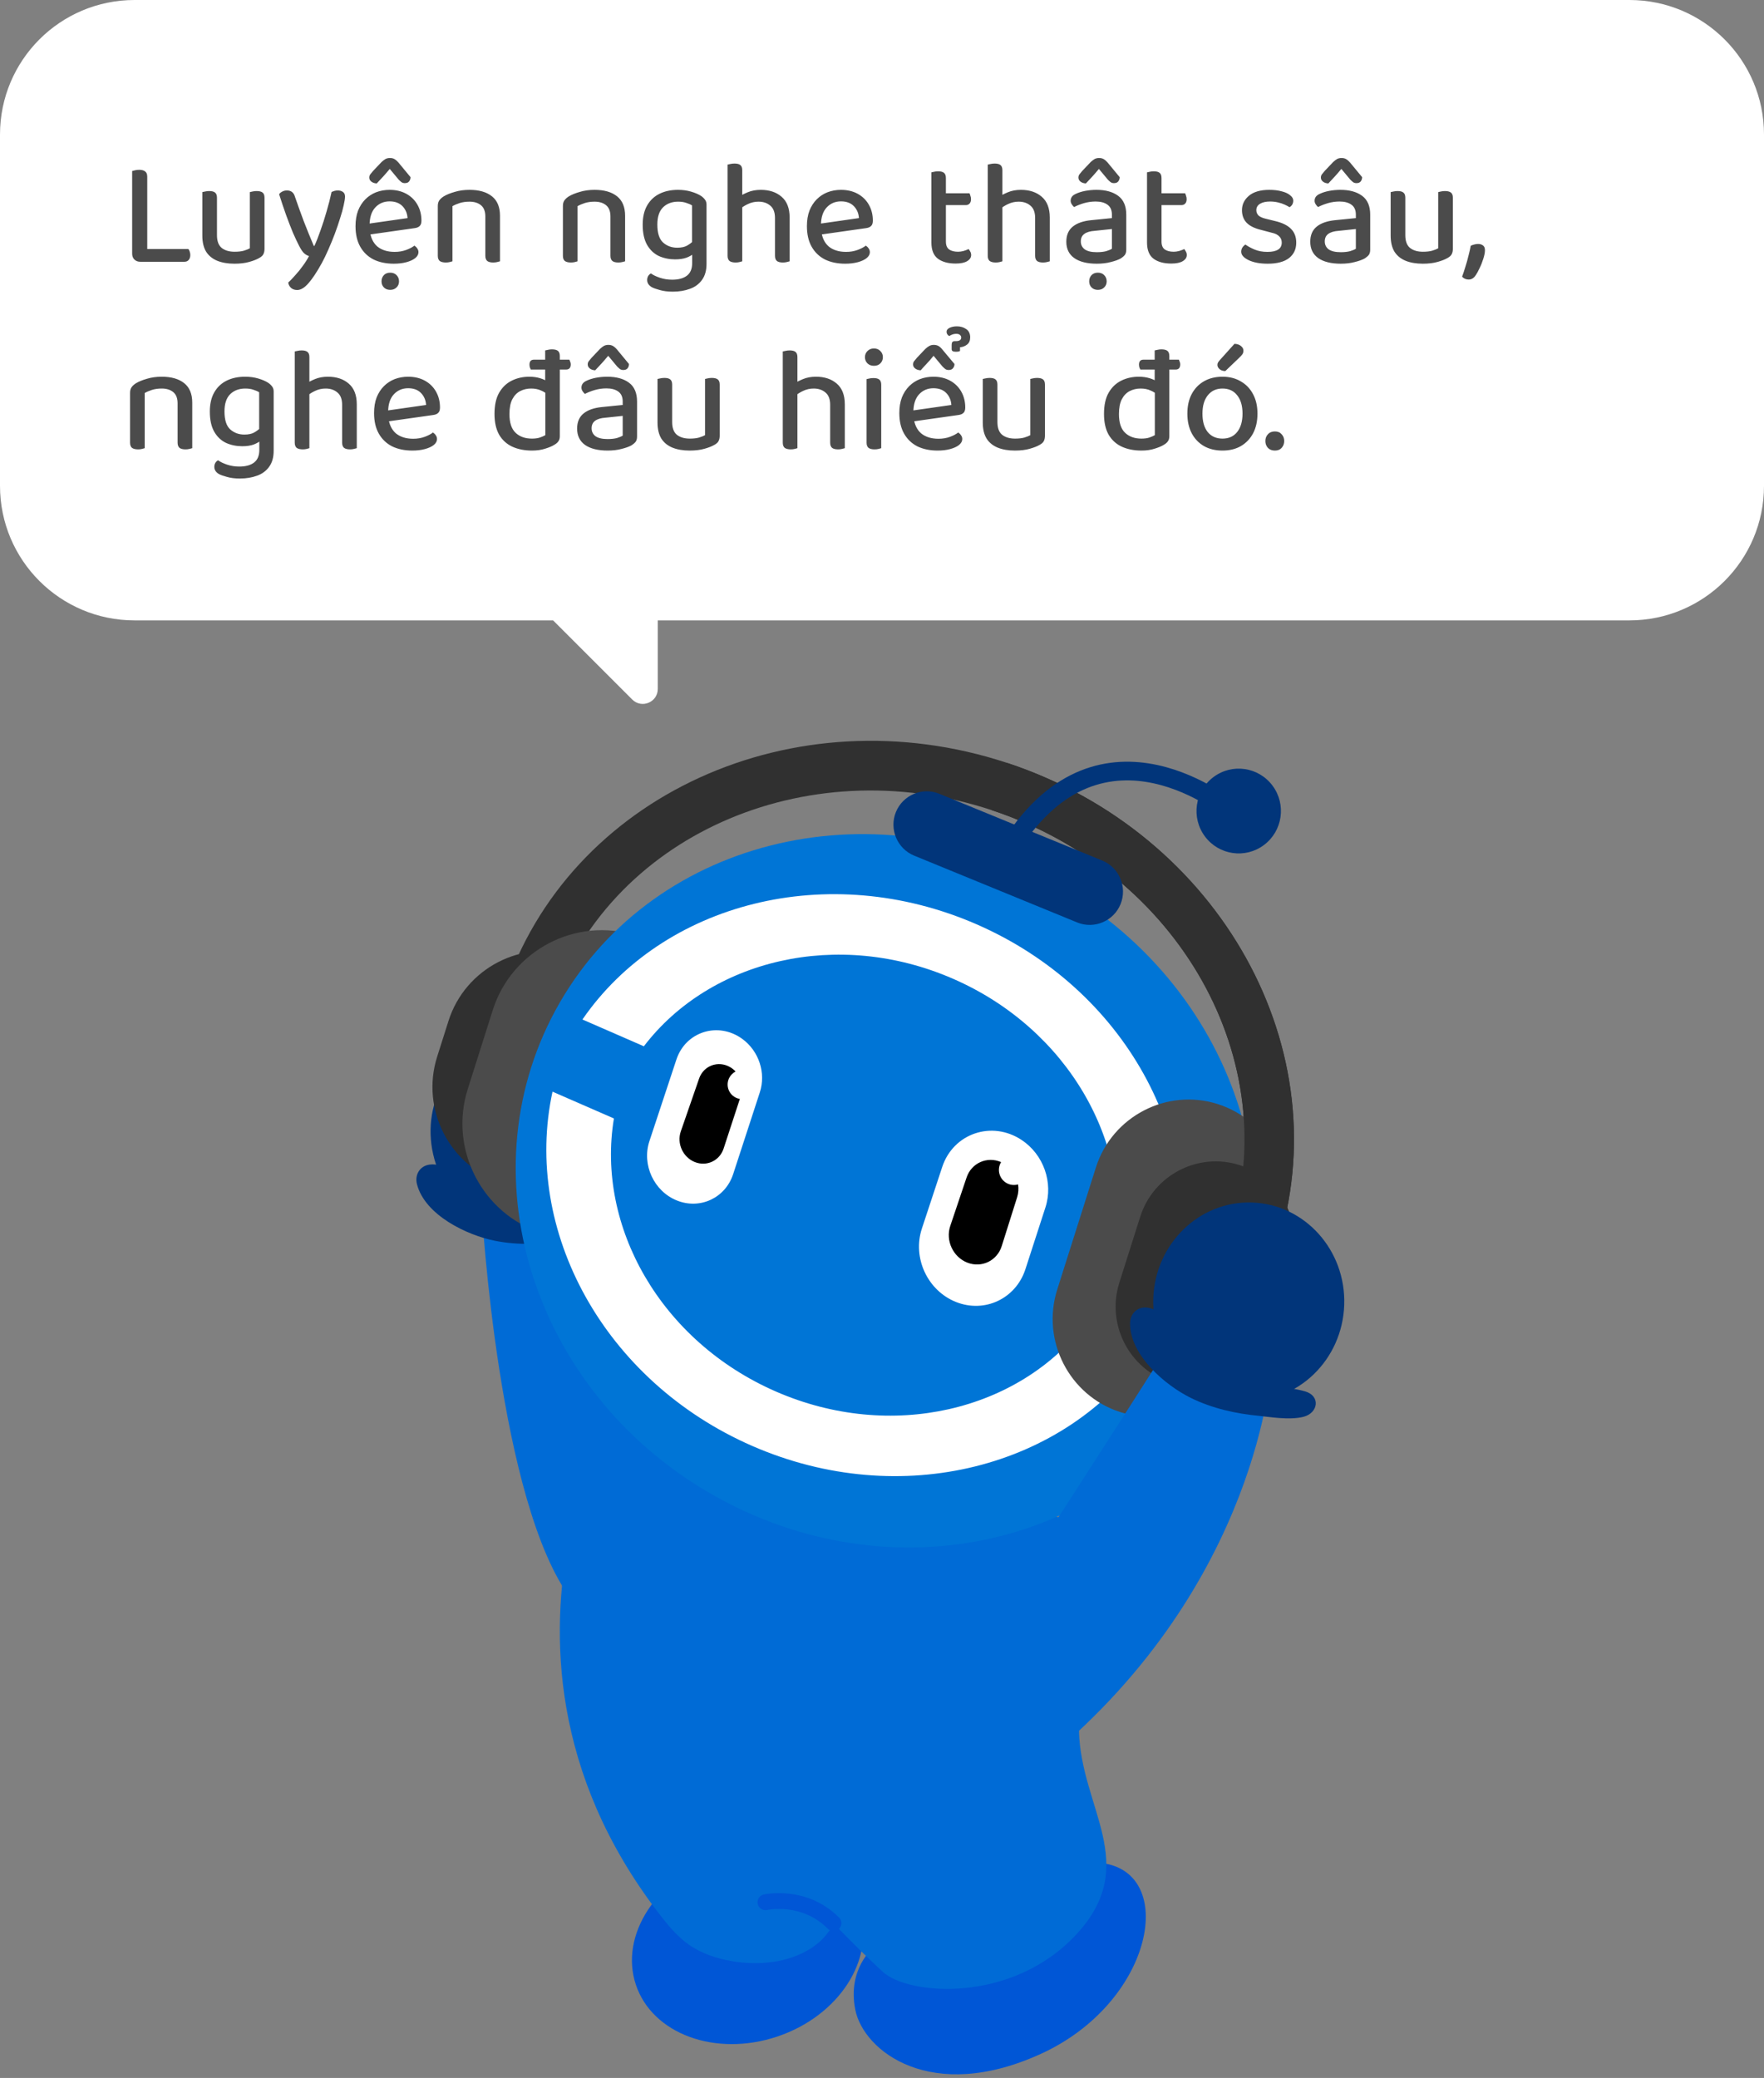 <svg width="236" height="278" viewBox="0 0 236 278" fill="none" xmlns="http://www.w3.org/2000/svg">
<rect x="0" y="0" width="236" height="278" fill="#808080" stroke="none"/>
<path d="M218 0C227.941 0 236 8.059 236 18V65C236 74.941 227.941 83 218 83H88V92.172C88 93.953 85.846 94.846 84.586 93.586L74 83H18C8.059 83 3.06042e-07 74.941 0 65V18C0 8.059 8.059 0 18 0H218Z" fill="white"/>
<path d="M17.68 27.56H19.7V34.84L18.76 35.02C18.44 35.02 18.18 34.92 17.98 34.72C17.78 34.52 17.68 34.26 17.68 33.94V27.56ZM18.76 35.02V33.32H25.2C25.28 33.4 25.34 33.513 25.38 33.66C25.433 33.793 25.46 33.947 25.46 34.12C25.46 34.4 25.387 34.62 25.24 34.78C25.107 34.94 24.92 35.02 24.68 35.02H18.76ZM19.7 29.44H17.68V22.88C17.773 22.853 17.907 22.82 18.08 22.78C18.253 22.74 18.433 22.72 18.62 22.72C18.98 22.72 19.247 22.793 19.42 22.94C19.607 23.073 19.7 23.307 19.7 23.64V29.44ZM27.068 31.52V29.8H29.028V31.46C29.028 32.247 29.235 32.813 29.648 33.16C30.075 33.507 30.655 33.68 31.388 33.68C31.881 33.68 32.295 33.633 32.628 33.54C32.975 33.433 33.241 33.327 33.428 33.22V29.8H35.388V33.28C35.388 33.56 35.341 33.793 35.248 33.98C35.168 34.167 34.988 34.34 34.708 34.5C34.375 34.7 33.921 34.88 33.348 35.04C32.788 35.2 32.128 35.28 31.368 35.28C30.475 35.28 29.701 35.147 29.048 34.88C28.408 34.613 27.915 34.207 27.568 33.66C27.235 33.1 27.068 32.387 27.068 31.52ZM35.388 30.8H33.428V25.7C33.508 25.673 33.628 25.647 33.788 25.62C33.961 25.58 34.141 25.56 34.328 25.56C34.688 25.56 34.955 25.627 35.128 25.76C35.301 25.893 35.388 26.127 35.388 26.46V30.8ZM29.028 30.8H27.068V25.7C27.161 25.673 27.288 25.647 27.448 25.62C27.621 25.58 27.801 25.56 27.988 25.56C28.348 25.56 28.608 25.627 28.768 25.76C28.941 25.893 29.028 26.127 29.028 26.46V30.8ZM40.001 32.86C39.775 32.42 39.508 31.853 39.201 31.16C38.908 30.453 38.601 29.66 38.281 28.78C37.961 27.887 37.648 26.953 37.341 25.98C37.448 25.833 37.595 25.713 37.781 25.62C37.968 25.527 38.168 25.48 38.381 25.48C38.661 25.48 38.888 25.547 39.061 25.68C39.248 25.813 39.388 26.047 39.481 26.38C39.855 27.46 40.241 28.533 40.641 29.6C41.055 30.667 41.501 31.767 41.981 32.9H42.061C42.328 32.327 42.601 31.633 42.881 30.82C43.175 30.007 43.448 29.153 43.701 28.26C43.968 27.353 44.188 26.493 44.361 25.68C44.481 25.627 44.608 25.58 44.741 25.54C44.888 25.5 45.041 25.48 45.201 25.48C45.468 25.48 45.695 25.547 45.881 25.68C46.068 25.813 46.161 26.02 46.161 26.3C46.161 26.553 46.101 26.94 45.981 27.46C45.875 27.967 45.715 28.547 45.501 29.2C45.301 29.853 45.068 30.54 44.801 31.26C44.535 31.967 44.248 32.667 43.941 33.36C43.648 34.04 43.348 34.66 43.041 35.22C42.401 36.38 41.815 37.267 41.281 37.88C40.748 38.493 40.241 38.8 39.761 38.8C39.415 38.8 39.135 38.7 38.921 38.5C38.721 38.313 38.601 38.08 38.561 37.8C38.841 37.547 39.155 37.22 39.501 36.82C39.861 36.433 40.201 36.013 40.521 35.56C40.855 35.107 41.128 34.673 41.341 34.26C41.115 34.193 40.895 34.067 40.681 33.88C40.481 33.693 40.255 33.353 40.001 32.86ZM48.864 31.46L48.784 30L54.524 29.18C54.484 28.54 54.257 28.007 53.844 27.58C53.431 27.153 52.857 26.94 52.124 26.94C51.351 26.94 50.711 27.213 50.204 27.76C49.711 28.293 49.457 29.067 49.444 30.08L49.464 30.78C49.571 31.753 49.911 32.487 50.484 32.98C51.071 33.46 51.844 33.7 52.804 33.7C53.364 33.7 53.877 33.613 54.344 33.44C54.811 33.267 55.177 33.073 55.444 32.86C55.604 32.967 55.731 33.093 55.824 33.24C55.931 33.387 55.984 33.553 55.984 33.74C55.984 34.033 55.837 34.3 55.544 34.54C55.251 34.767 54.857 34.947 54.364 35.08C53.871 35.213 53.311 35.28 52.684 35.28C51.657 35.28 50.757 35.093 49.984 34.72C49.224 34.333 48.631 33.767 48.204 33.02C47.777 32.273 47.564 31.353 47.564 30.26C47.564 29.473 47.677 28.78 47.904 28.18C48.144 27.58 48.471 27.073 48.884 26.66C49.297 26.247 49.777 25.933 50.324 25.72C50.884 25.507 51.484 25.4 52.124 25.4C52.964 25.4 53.704 25.573 54.344 25.92C54.984 26.267 55.484 26.753 55.844 27.38C56.204 28.007 56.384 28.72 56.384 29.52C56.384 29.853 56.304 30.093 56.144 30.24C55.997 30.387 55.777 30.48 55.484 30.52L48.864 31.46ZM53.384 37.64C53.384 37.973 53.271 38.247 53.044 38.46C52.831 38.673 52.551 38.78 52.204 38.78C51.857 38.78 51.577 38.673 51.364 38.46C51.151 38.247 51.044 37.973 51.044 37.64C51.044 37.307 51.151 37.027 51.364 36.8C51.577 36.587 51.857 36.48 52.204 36.48C52.551 36.48 52.831 36.587 53.044 36.8C53.271 37.027 53.384 37.307 53.384 37.64ZM53.344 24.04L52.144 22.6C51.824 22.987 51.524 23.333 51.244 23.64C50.964 23.933 50.684 24.233 50.404 24.54C50.111 24.527 49.871 24.447 49.684 24.3C49.497 24.153 49.404 23.973 49.404 23.76C49.404 23.587 49.451 23.44 49.544 23.32C49.651 23.187 49.777 23.033 49.924 22.86L51.044 21.68C51.231 21.507 51.404 21.373 51.564 21.28C51.737 21.187 51.937 21.14 52.164 21.14C52.404 21.14 52.604 21.187 52.764 21.28C52.937 21.373 53.117 21.527 53.304 21.74L54.924 23.7C54.924 23.913 54.864 24.1 54.744 24.26C54.624 24.42 54.431 24.5 54.164 24.5C53.991 24.5 53.844 24.46 53.724 24.38C53.604 24.287 53.477 24.173 53.344 24.04ZM66.892 28.86V30.86H64.932V28.96C64.932 28.28 64.739 27.78 64.352 27.46C63.965 27.14 63.452 26.98 62.812 26.98C62.332 26.98 61.898 27.04 61.512 27.16C61.139 27.28 60.812 27.42 60.532 27.58V30.86H58.572V27.56C58.572 27.267 58.632 27.027 58.752 26.84C58.885 26.64 59.085 26.453 59.352 26.28C59.725 26.053 60.212 25.853 60.812 25.68C61.412 25.493 62.078 25.4 62.812 25.4C64.092 25.4 65.092 25.687 65.812 26.26C66.532 26.833 66.892 27.7 66.892 28.86ZM58.572 29.82H60.532V34.96C60.452 34.987 60.332 35.02 60.172 35.06C60.012 35.1 59.839 35.12 59.652 35.12C59.292 35.12 59.019 35.053 58.832 34.92C58.658 34.773 58.572 34.54 58.572 34.22V29.82ZM64.932 29.82H66.892V34.96C66.812 34.987 66.685 35.02 66.512 35.06C66.352 35.1 66.178 35.12 65.992 35.12C65.632 35.12 65.365 35.053 65.192 34.92C65.019 34.773 64.932 34.54 64.932 34.22V29.82ZM83.63 28.86V30.86H81.67V28.96C81.67 28.28 81.477 27.78 81.09 27.46C80.704 27.14 80.19 26.98 79.55 26.98C79.07 26.98 78.637 27.04 78.25 27.16C77.877 27.28 77.55 27.42 77.27 27.58V30.86H75.31V27.56C75.31 27.267 75.37 27.027 75.49 26.84C75.624 26.64 75.823 26.453 76.09 26.28C76.463 26.053 76.95 25.853 77.55 25.68C78.15 25.493 78.817 25.4 79.55 25.4C80.83 25.4 81.83 25.687 82.55 26.26C83.27 26.833 83.63 27.7 83.63 28.86ZM75.31 29.82H77.27V34.96C77.19 34.987 77.07 35.02 76.91 35.06C76.75 35.1 76.577 35.12 76.39 35.12C76.03 35.12 75.757 35.053 75.57 34.92C75.397 34.773 75.31 34.54 75.31 34.22V29.82ZM81.67 29.82H83.63V34.96C83.55 34.987 83.424 35.02 83.25 35.06C83.09 35.1 82.917 35.12 82.73 35.12C82.37 35.12 82.103 35.053 81.93 34.92C81.757 34.773 81.67 34.54 81.67 34.22V29.82ZM90.323 34.7C89.55 34.7 88.83 34.553 88.163 34.26C87.51 33.953 86.983 33.46 86.583 32.78C86.183 32.087 85.983 31.18 85.983 30.06C85.983 29.033 86.183 28.173 86.583 27.48C86.983 26.787 87.536 26.267 88.243 25.92C88.95 25.573 89.77 25.4 90.703 25.4C91.343 25.4 91.93 25.48 92.463 25.64C93.01 25.8 93.456 25.993 93.803 26.22C94.016 26.367 94.19 26.533 94.323 26.72C94.456 26.893 94.523 27.113 94.523 27.38V33.58H92.583V27.48C92.37 27.347 92.11 27.233 91.803 27.14C91.51 27.033 91.15 26.98 90.723 26.98C89.896 26.98 89.223 27.233 88.703 27.74C88.196 28.247 87.943 29.013 87.943 30.04C87.943 31.173 88.196 31.973 88.703 32.44C89.223 32.907 89.856 33.14 90.603 33.14C91.15 33.14 91.59 33.047 91.923 32.86C92.27 32.66 92.55 32.447 92.763 32.22L92.843 33.9C92.63 34.1 92.31 34.287 91.883 34.46C91.456 34.62 90.936 34.7 90.323 34.7ZM92.603 35.2V33.16H94.523V35.3C94.523 36.18 94.323 36.893 93.923 37.44C93.523 38 92.983 38.4 92.303 38.64C91.623 38.893 90.856 39.02 90.003 39.02C89.336 39.02 88.756 38.947 88.263 38.8C87.77 38.667 87.416 38.54 87.203 38.42C86.79 38.18 86.583 37.86 86.583 37.46C86.583 37.26 86.63 37.08 86.723 36.92C86.816 36.773 86.936 36.66 87.083 36.58C87.376 36.793 87.776 36.987 88.283 37.16C88.803 37.333 89.35 37.42 89.923 37.42C90.776 37.42 91.436 37.24 91.903 36.88C92.37 36.52 92.603 35.96 92.603 35.2ZM105.642 31H103.682V29.16C103.682 28.413 103.476 27.867 103.062 27.52C102.649 27.16 102.122 26.98 101.482 26.98C100.989 26.98 100.529 27.08 100.102 27.28C99.689 27.467 99.336 27.687 99.042 27.94L98.802 26.36C99.122 26.147 99.536 25.933 100.042 25.72C100.549 25.507 101.129 25.4 101.782 25.4C102.929 25.4 103.856 25.707 104.562 26.32C105.282 26.933 105.642 27.86 105.642 29.1V31ZM97.342 29.72H99.302V34.96C99.222 34.987 99.102 35.02 98.942 35.06C98.782 35.1 98.609 35.12 98.422 35.12C98.062 35.12 97.789 35.053 97.602 34.92C97.429 34.773 97.342 34.54 97.342 34.22V29.72ZM103.682 29.74L105.642 29.76V34.96C105.562 34.987 105.436 35.02 105.262 35.06C105.102 35.1 104.929 35.12 104.742 35.12C104.382 35.12 104.116 35.053 103.942 34.92C103.769 34.773 103.682 34.54 103.682 34.22V29.74ZM99.302 30.7H97.342V22.02C97.436 21.993 97.562 21.967 97.722 21.94C97.896 21.9 98.076 21.88 98.262 21.88C98.622 21.88 98.882 21.947 99.042 22.08C99.216 22.213 99.302 22.447 99.302 22.78V30.7ZM109.255 31.46L109.175 30L114.915 29.18C114.875 28.54 114.648 28.007 114.235 27.58C113.821 27.153 113.248 26.94 112.515 26.94C111.741 26.94 111.101 27.213 110.595 27.76C110.101 28.293 109.848 29.067 109.835 30.08L109.855 30.78C109.961 31.753 110.301 32.487 110.875 32.98C111.461 33.46 112.235 33.7 113.195 33.7C113.755 33.7 114.268 33.613 114.735 33.44C115.201 33.267 115.568 33.073 115.835 32.86C115.995 32.967 116.121 33.093 116.215 33.24C116.321 33.387 116.375 33.553 116.375 33.74C116.375 34.033 116.228 34.3 115.935 34.54C115.641 34.767 115.248 34.947 114.755 35.08C114.261 35.213 113.701 35.28 113.075 35.28C112.048 35.28 111.148 35.093 110.375 34.72C109.615 34.333 109.021 33.767 108.595 33.02C108.168 32.273 107.955 31.353 107.955 30.26C107.955 29.473 108.068 28.78 108.295 28.18C108.535 27.58 108.861 27.073 109.275 26.66C109.688 26.247 110.168 25.933 110.715 25.72C111.275 25.507 111.875 25.4 112.515 25.4C113.355 25.4 114.095 25.573 114.735 25.92C115.375 26.267 115.875 26.753 116.235 27.38C116.595 28.007 116.775 28.72 116.775 29.52C116.775 29.853 116.695 30.093 116.535 30.24C116.388 30.387 116.168 30.48 115.875 30.52L109.255 31.46ZM124.608 29.72H126.548V32.32C126.548 32.813 126.695 33.167 126.988 33.38C127.281 33.58 127.681 33.68 128.188 33.68C128.401 33.68 128.641 33.647 128.908 33.58C129.175 33.5 129.401 33.413 129.588 33.32C129.668 33.413 129.741 33.527 129.808 33.66C129.888 33.793 129.928 33.947 129.928 34.12C129.928 34.453 129.748 34.727 129.388 34.94C129.041 35.153 128.528 35.26 127.848 35.26C126.861 35.26 126.075 35.047 125.488 34.62C124.901 34.18 124.608 33.453 124.608 32.44V29.72ZM125.688 27.44V25.86H129.708C129.748 25.94 129.788 26.053 129.828 26.2C129.881 26.333 129.908 26.48 129.908 26.64C129.908 26.907 129.841 27.107 129.708 27.24C129.588 27.373 129.421 27.44 129.208 27.44H125.688ZM126.548 30.3H124.608V23.06C124.688 23.033 124.808 23.007 124.968 22.98C125.141 22.94 125.321 22.92 125.508 22.92C125.868 22.92 126.128 22.987 126.288 23.12C126.461 23.253 126.548 23.487 126.548 23.82V30.3ZM140.447 31H138.487V29.16C138.487 28.413 138.28 27.867 137.867 27.52C137.454 27.16 136.927 26.98 136.287 26.98C135.794 26.98 135.334 27.08 134.907 27.28C134.494 27.467 134.14 27.687 133.847 27.94L133.607 26.36C133.927 26.147 134.34 25.933 134.847 25.72C135.354 25.507 135.934 25.4 136.587 25.4C137.734 25.4 138.66 25.707 139.367 26.32C140.087 26.933 140.447 27.86 140.447 29.1V31ZM132.147 29.72H134.107V34.96C134.027 34.987 133.907 35.02 133.747 35.06C133.587 35.1 133.414 35.12 133.227 35.12C132.867 35.12 132.594 35.053 132.407 34.92C132.234 34.773 132.147 34.54 132.147 34.22V29.72ZM138.487 29.74L140.447 29.76V34.96C140.367 34.987 140.24 35.02 140.067 35.06C139.907 35.1 139.734 35.12 139.547 35.12C139.187 35.12 138.92 35.053 138.747 34.92C138.574 34.773 138.487 34.54 138.487 34.22V29.74ZM134.107 30.7H132.147V22.02C132.24 21.993 132.367 21.967 132.527 21.94C132.7 21.9 132.88 21.88 133.067 21.88C133.427 21.88 133.687 21.947 133.847 22.08C134.02 22.213 134.107 22.447 134.107 22.78V30.7ZM146.739 33.74C147.233 33.74 147.653 33.693 147.999 33.6C148.346 33.493 148.599 33.387 148.759 33.28V30.64L146.479 30.88C145.853 30.92 145.379 31.06 145.059 31.3C144.753 31.527 144.599 31.86 144.599 32.3C144.599 32.74 144.773 33.093 145.119 33.36C145.479 33.613 146.019 33.74 146.739 33.74ZM146.699 25.4C147.913 25.4 148.879 25.667 149.599 26.2C150.319 26.733 150.679 27.573 150.679 28.72V33.4C150.679 33.707 150.613 33.947 150.479 34.12C150.346 34.28 150.166 34.433 149.939 34.58C149.593 34.767 149.146 34.927 148.599 35.06C148.053 35.207 147.433 35.28 146.739 35.28C145.459 35.28 144.459 35.033 143.739 34.54C143.019 34.033 142.659 33.3 142.659 32.34C142.659 31.46 142.946 30.787 143.519 30.32C144.093 29.853 144.906 29.567 145.959 29.46L148.759 29.18V28.72C148.759 28.107 148.559 27.66 148.159 27.38C147.773 27.1 147.246 26.96 146.579 26.96C146.046 26.96 145.526 27.033 145.019 27.18C144.526 27.327 144.086 27.5 143.699 27.7C143.579 27.593 143.473 27.467 143.379 27.32C143.286 27.173 143.239 27.02 143.239 26.86C143.239 26.447 143.466 26.14 143.919 25.94C144.279 25.767 144.699 25.633 145.179 25.54C145.673 25.447 146.179 25.4 146.699 25.4ZM148.219 24.04L147.019 22.6C146.699 22.987 146.399 23.333 146.119 23.64C145.839 23.933 145.559 24.233 145.279 24.54C144.986 24.527 144.746 24.447 144.559 24.3C144.373 24.153 144.279 23.973 144.279 23.76C144.279 23.587 144.326 23.44 144.419 23.32C144.526 23.187 144.653 23.033 144.799 22.86L145.919 21.68C146.106 21.507 146.279 21.373 146.439 21.28C146.613 21.187 146.813 21.14 147.039 21.14C147.279 21.14 147.479 21.187 147.639 21.28C147.813 21.373 147.993 21.527 148.179 21.74L149.799 23.7C149.799 23.913 149.739 24.1 149.619 24.26C149.499 24.42 149.306 24.5 149.039 24.5C148.866 24.5 148.719 24.46 148.599 24.38C148.479 24.287 148.353 24.173 148.219 24.04ZM148.059 37.64C148.059 37.973 147.946 38.247 147.719 38.46C147.506 38.673 147.226 38.78 146.879 38.78C146.533 38.78 146.253 38.673 146.039 38.46C145.826 38.247 145.719 37.973 145.719 37.64C145.719 37.307 145.826 37.027 146.039 36.8C146.253 36.587 146.533 36.48 146.879 36.48C147.226 36.48 147.506 36.587 147.719 36.8C147.946 37.027 148.059 37.307 148.059 37.64ZM153.456 29.72H155.396V32.32C155.396 32.813 155.542 33.167 155.836 33.38C156.129 33.58 156.529 33.68 157.036 33.68C157.249 33.68 157.489 33.647 157.756 33.58C158.022 33.5 158.249 33.413 158.436 33.32C158.516 33.413 158.589 33.527 158.656 33.66C158.736 33.793 158.776 33.947 158.776 34.12C158.776 34.453 158.596 34.727 158.236 34.94C157.889 35.153 157.376 35.26 156.696 35.26C155.709 35.26 154.922 35.047 154.336 34.62C153.749 34.18 153.456 33.453 153.456 32.44V29.72ZM154.536 27.44V25.86H158.556C158.596 25.94 158.636 26.053 158.676 26.2C158.729 26.333 158.756 26.48 158.756 26.64C158.756 26.907 158.689 27.107 158.556 27.24C158.436 27.373 158.269 27.44 158.056 27.44H154.536ZM155.396 30.3H153.456V23.06C153.536 23.033 153.656 23.007 153.816 22.98C153.989 22.94 154.169 22.92 154.356 22.92C154.716 22.92 154.976 22.987 155.136 23.12C155.309 23.253 155.396 23.487 155.396 23.82V30.3ZM173.42 32.46C173.42 33.34 173.093 34.033 172.44 34.54C171.787 35.033 170.84 35.28 169.6 35.28C168.56 35.28 167.707 35.12 167.04 34.8C166.387 34.48 166.06 34.107 166.06 33.68C166.06 33.48 166.107 33.3 166.2 33.14C166.307 32.967 166.447 32.827 166.62 32.72C166.98 32.973 167.4 33.2 167.88 33.4C168.373 33.6 168.933 33.7 169.56 33.7C170.84 33.7 171.48 33.287 171.48 32.46C171.48 32.113 171.367 31.833 171.14 31.62C170.927 31.393 170.6 31.233 170.16 31.14L168.72 30.76C167.84 30.547 167.193 30.227 166.78 29.8C166.367 29.36 166.16 28.8 166.16 28.12C166.16 27.36 166.467 26.72 167.08 26.2C167.707 25.667 168.62 25.4 169.82 25.4C170.447 25.4 171 25.467 171.48 25.6C171.96 25.72 172.333 25.893 172.6 26.12C172.88 26.333 173.02 26.573 173.02 26.84C173.02 27.04 172.973 27.22 172.88 27.38C172.787 27.527 172.667 27.64 172.52 27.72C172.36 27.613 172.147 27.5 171.88 27.38C171.627 27.26 171.327 27.16 170.98 27.08C170.647 27 170.293 26.96 169.92 26.96C169.36 26.96 168.913 27.06 168.58 27.26C168.247 27.46 168.08 27.747 168.08 28.12C168.08 28.387 168.173 28.62 168.36 28.82C168.56 29.007 168.88 29.153 169.32 29.26L170.54 29.56C171.527 29.787 172.253 30.14 172.72 30.62C173.187 31.087 173.42 31.7 173.42 32.46ZM179.376 33.74C179.869 33.74 180.289 33.693 180.636 33.6C180.983 33.493 181.236 33.387 181.396 33.28V30.64L179.116 30.88C178.489 30.92 178.016 31.06 177.696 31.3C177.389 31.527 177.236 31.86 177.236 32.3C177.236 32.74 177.409 33.093 177.756 33.36C178.116 33.613 178.656 33.74 179.376 33.74ZM179.336 25.4C180.549 25.4 181.516 25.667 182.236 26.2C182.956 26.733 183.316 27.573 183.316 28.72V33.4C183.316 33.707 183.249 33.947 183.116 34.12C182.983 34.28 182.803 34.433 182.576 34.58C182.229 34.767 181.783 34.927 181.236 35.06C180.689 35.207 180.069 35.28 179.376 35.28C178.096 35.28 177.096 35.033 176.376 34.54C175.656 34.033 175.296 33.3 175.296 32.34C175.296 31.46 175.583 30.787 176.156 30.32C176.729 29.853 177.543 29.567 178.596 29.46L181.396 29.18V28.72C181.396 28.107 181.196 27.66 180.796 27.38C180.409 27.1 179.883 26.96 179.216 26.96C178.683 26.96 178.163 27.033 177.656 27.18C177.163 27.327 176.723 27.5 176.336 27.7C176.216 27.593 176.109 27.467 176.016 27.32C175.923 27.173 175.876 27.02 175.876 26.86C175.876 26.447 176.103 26.14 176.556 25.94C176.916 25.767 177.336 25.633 177.816 25.54C178.309 25.447 178.816 25.4 179.336 25.4ZM180.656 24.04L179.456 22.6C179.136 22.987 178.836 23.333 178.556 23.64C178.276 23.933 177.996 24.233 177.716 24.54C177.423 24.527 177.183 24.447 176.996 24.3C176.809 24.153 176.716 23.973 176.716 23.76C176.716 23.587 176.763 23.44 176.856 23.32C176.963 23.187 177.089 23.033 177.236 22.86L178.356 21.68C178.543 21.507 178.716 21.373 178.876 21.28C179.049 21.187 179.249 21.14 179.476 21.14C179.716 21.14 179.916 21.187 180.076 21.28C180.249 21.373 180.429 21.527 180.616 21.74L182.236 23.7C182.236 23.913 182.176 24.1 182.056 24.26C181.936 24.42 181.743 24.5 181.476 24.5C181.303 24.5 181.156 24.46 181.036 24.38C180.916 24.287 180.789 24.173 180.656 24.04ZM186.052 31.52V29.8H188.012V31.46C188.012 32.247 188.219 32.813 188.632 33.16C189.059 33.507 189.639 33.68 190.372 33.68C190.866 33.68 191.279 33.633 191.612 33.54C191.959 33.433 192.226 33.327 192.412 33.22V29.8H194.372V33.28C194.372 33.56 194.326 33.793 194.232 33.98C194.152 34.167 193.972 34.34 193.692 34.5C193.359 34.7 192.906 34.88 192.332 35.04C191.772 35.2 191.112 35.28 190.352 35.28C189.459 35.28 188.686 35.147 188.032 34.88C187.392 34.613 186.899 34.207 186.552 33.66C186.219 33.1 186.052 32.387 186.052 31.52ZM194.372 30.8H192.412V25.7C192.492 25.673 192.612 25.647 192.772 25.62C192.946 25.58 193.126 25.56 193.312 25.56C193.672 25.56 193.939 25.627 194.112 25.76C194.286 25.893 194.372 26.127 194.372 26.46V30.8ZM188.012 30.8H186.052V25.7C186.146 25.673 186.272 25.647 186.432 25.62C186.606 25.58 186.786 25.56 186.972 25.56C187.332 25.56 187.592 25.627 187.752 25.76C187.926 25.893 188.012 26.127 188.012 26.46V30.8ZM197.446 36.8C197.192 37.2 196.872 37.4 196.486 37.4C196.139 37.4 195.846 37.273 195.606 37.02C195.752 36.633 195.899 36.193 196.046 35.7C196.206 35.207 196.346 34.707 196.466 34.2C196.599 33.693 196.699 33.253 196.766 32.88C196.899 32.813 197.046 32.76 197.206 32.72C197.379 32.667 197.559 32.64 197.746 32.64C198.012 32.64 198.232 32.707 198.406 32.84C198.579 32.96 198.666 33.173 198.666 33.48C198.666 33.787 198.592 34.167 198.446 34.62C198.312 35.06 198.146 35.48 197.946 35.88C197.759 36.28 197.592 36.587 197.446 36.8ZM25.72 53.86V55.86H23.76V53.96C23.76 53.28 23.567 52.78 23.18 52.46C22.793 52.14 22.28 51.98 21.64 51.98C21.16 51.98 20.727 52.04 20.34 52.16C19.967 52.28 19.64 52.42 19.36 52.58V55.86H17.4V52.56C17.4 52.267 17.46 52.027 17.58 51.84C17.713 51.64 17.913 51.453 18.18 51.28C18.553 51.053 19.04 50.853 19.64 50.68C20.24 50.493 20.907 50.4 21.64 50.4C22.92 50.4 23.92 50.687 24.64 51.26C25.36 51.833 25.72 52.7 25.72 53.86ZM17.4 54.82H19.36V59.96C19.28 59.987 19.16 60.02 19 60.06C18.84 60.1 18.667 60.12 18.48 60.12C18.12 60.12 17.847 60.053 17.66 59.92C17.487 59.773 17.4 59.54 17.4 59.22V54.82ZM23.76 54.82H25.72V59.96C25.64 59.987 25.513 60.02 25.34 60.06C25.18 60.1 25.007 60.12 24.82 60.12C24.46 60.12 24.193 60.053 24.02 59.92C23.847 59.773 23.76 59.54 23.76 59.22V54.82ZM32.413 59.7C31.64 59.7 30.919 59.553 30.253 59.26C29.599 58.953 29.073 58.46 28.673 57.78C28.273 57.087 28.073 56.18 28.073 55.06C28.073 54.033 28.273 53.173 28.673 52.48C29.073 51.787 29.626 51.267 30.333 50.92C31.04 50.573 31.86 50.4 32.793 50.4C33.433 50.4 34.02 50.48 34.553 50.64C35.099 50.8 35.546 50.993 35.893 51.22C36.106 51.367 36.279 51.533 36.413 51.72C36.546 51.893 36.613 52.113 36.613 52.38V58.58H34.673V52.48C34.459 52.347 34.2 52.233 33.893 52.14C33.599 52.033 33.239 51.98 32.813 51.98C31.986 51.98 31.313 52.233 30.793 52.74C30.286 53.247 30.033 54.013 30.033 55.04C30.033 56.173 30.286 56.973 30.793 57.44C31.313 57.907 31.946 58.14 32.693 58.14C33.239 58.14 33.679 58.047 34.013 57.86C34.359 57.66 34.639 57.447 34.853 57.22L34.933 58.9C34.719 59.1 34.4 59.287 33.973 59.46C33.546 59.62 33.026 59.7 32.413 59.7ZM34.693 60.2V58.16H36.613V60.3C36.613 61.18 36.413 61.893 36.013 62.44C35.613 63 35.073 63.4 34.393 63.64C33.713 63.893 32.946 64.02 32.093 64.02C31.426 64.02 30.846 63.947 30.353 63.8C29.86 63.667 29.506 63.54 29.293 63.42C28.88 63.18 28.673 62.86 28.673 62.46C28.673 62.26 28.72 62.08 28.813 61.92C28.906 61.773 29.026 61.66 29.173 61.58C29.466 61.793 29.866 61.987 30.373 62.16C30.893 62.333 31.439 62.42 32.013 62.42C32.866 62.42 33.526 62.24 33.993 61.88C34.459 61.52 34.693 60.96 34.693 60.2ZM47.732 56H45.772V54.16C45.772 53.413 45.566 52.867 45.152 52.52C44.739 52.16 44.212 51.98 43.572 51.98C43.079 51.98 42.619 52.08 42.192 52.28C41.779 52.467 41.425 52.687 41.132 52.94L40.892 51.36C41.212 51.147 41.626 50.933 42.132 50.72C42.639 50.507 43.219 50.4 43.872 50.4C45.019 50.4 45.946 50.707 46.652 51.32C47.372 51.933 47.732 52.86 47.732 54.1V56ZM39.432 54.72H41.392V59.96C41.312 59.987 41.192 60.02 41.032 60.06C40.872 60.1 40.699 60.12 40.512 60.12C40.152 60.12 39.879 60.053 39.692 59.92C39.519 59.773 39.432 59.54 39.432 59.22V54.72ZM45.772 54.74L47.732 54.76V59.96C47.652 59.987 47.526 60.02 47.352 60.06C47.192 60.1 47.019 60.12 46.832 60.12C46.472 60.12 46.206 60.053 46.032 59.92C45.859 59.773 45.772 59.54 45.772 59.22V54.74ZM41.392 55.7H39.432V47.02C39.526 46.993 39.652 46.967 39.812 46.94C39.986 46.9 40.166 46.88 40.352 46.88C40.712 46.88 40.972 46.947 41.132 47.08C41.306 47.213 41.392 47.447 41.392 47.78V55.7ZM51.344 56.46L51.264 55L57.005 54.18C56.965 53.54 56.738 53.007 56.325 52.58C55.911 52.153 55.338 51.94 54.605 51.94C53.831 51.94 53.191 52.213 52.684 52.76C52.191 53.293 51.938 54.067 51.925 55.08L51.944 55.78C52.051 56.753 52.391 57.487 52.965 57.98C53.551 58.46 54.325 58.7 55.285 58.7C55.844 58.7 56.358 58.613 56.825 58.44C57.291 58.267 57.658 58.073 57.925 57.86C58.084 57.967 58.211 58.093 58.304 58.24C58.411 58.387 58.465 58.553 58.465 58.74C58.465 59.033 58.318 59.3 58.025 59.54C57.731 59.767 57.338 59.947 56.844 60.08C56.351 60.213 55.791 60.28 55.164 60.28C54.138 60.28 53.238 60.093 52.465 59.72C51.705 59.333 51.111 58.767 50.684 58.02C50.258 57.273 50.044 56.353 50.044 55.26C50.044 54.473 50.158 53.78 50.385 53.18C50.624 52.58 50.951 52.073 51.364 51.66C51.778 51.247 52.258 50.933 52.804 50.72C53.364 50.507 53.965 50.4 54.605 50.4C55.444 50.4 56.184 50.573 56.825 50.92C57.465 51.267 57.965 51.753 58.325 52.38C58.684 53.007 58.864 53.72 58.864 54.52C58.864 54.853 58.785 55.093 58.624 55.24C58.478 55.387 58.258 55.48 57.965 55.52L51.344 56.46ZM75.738 49.44H71.018C70.978 49.373 70.938 49.287 70.898 49.18C70.858 49.06 70.838 48.927 70.838 48.78C70.838 48.34 71.038 48.12 71.438 48.12H76.178C76.204 48.173 76.238 48.26 76.278 48.38C76.331 48.487 76.358 48.607 76.358 48.74C76.358 49.207 76.151 49.44 75.738 49.44ZM72.958 58.22V51.68L74.898 51.66V58.36C74.898 58.627 74.838 58.847 74.718 59.02C74.611 59.193 74.431 59.353 74.178 59.5C73.885 59.687 73.478 59.86 72.958 60.02C72.438 60.193 71.844 60.28 71.178 60.28C70.178 60.28 69.298 60.107 68.538 59.76C67.791 59.413 67.204 58.88 66.778 58.16C66.365 57.427 66.158 56.5 66.158 55.38C66.158 54.207 66.365 53.26 66.778 52.54C67.204 51.807 67.771 51.267 68.478 50.92C69.184 50.573 69.965 50.4 70.818 50.4C71.338 50.4 71.818 50.467 72.258 50.6C72.698 50.733 73.044 50.9 73.298 51.1V52.84C73.071 52.6 72.764 52.4 72.378 52.24C72.004 52.067 71.564 51.98 71.058 51.98C70.525 51.98 70.038 52.093 69.598 52.32C69.158 52.547 68.805 52.913 68.538 53.42C68.284 53.913 68.158 54.573 68.158 55.4C68.158 56.547 68.431 57.38 68.978 57.9C69.525 58.42 70.251 58.68 71.158 58.68C71.585 58.68 71.938 58.633 72.218 58.54C72.498 58.447 72.745 58.34 72.958 58.22ZM74.898 52.1L72.938 52.12V46.88C73.031 46.853 73.158 46.827 73.318 46.8C73.491 46.76 73.665 46.74 73.838 46.74C74.211 46.74 74.478 46.807 74.638 46.94C74.811 47.073 74.898 47.307 74.898 47.64V52.1ZM81.29 58.74C81.784 58.74 82.204 58.693 82.55 58.6C82.897 58.493 83.15 58.387 83.31 58.28V55.64L81.03 55.88C80.403 55.92 79.93 56.06 79.61 56.3C79.303 56.527 79.15 56.86 79.15 57.3C79.15 57.74 79.323 58.093 79.67 58.36C80.03 58.613 80.57 58.74 81.29 58.74ZM81.25 50.4C82.463 50.4 83.43 50.667 84.15 51.2C84.87 51.733 85.23 52.573 85.23 53.72V58.4C85.23 58.707 85.163 58.947 85.03 59.12C84.897 59.28 84.717 59.433 84.49 59.58C84.144 59.767 83.697 59.927 83.15 60.06C82.603 60.207 81.984 60.28 81.29 60.28C80.01 60.28 79.01 60.033 78.29 59.54C77.57 59.033 77.21 58.3 77.21 57.34C77.21 56.46 77.497 55.787 78.07 55.32C78.644 54.853 79.457 54.567 80.51 54.46L83.31 54.18V53.72C83.31 53.107 83.11 52.66 82.71 52.38C82.323 52.1 81.797 51.96 81.13 51.96C80.597 51.96 80.077 52.033 79.57 52.18C79.077 52.327 78.637 52.5 78.25 52.7C78.13 52.593 78.023 52.467 77.93 52.32C77.837 52.173 77.79 52.02 77.79 51.86C77.79 51.447 78.017 51.14 78.47 50.94C78.83 50.767 79.25 50.633 79.73 50.54C80.224 50.447 80.73 50.4 81.25 50.4ZM82.57 49.04L81.37 47.6C81.05 47.987 80.75 48.333 80.47 48.64C80.19 48.933 79.91 49.233 79.63 49.54C79.337 49.527 79.097 49.447 78.91 49.3C78.724 49.153 78.63 48.973 78.63 48.76C78.63 48.587 78.677 48.44 78.77 48.32C78.877 48.187 79.004 48.033 79.15 47.86L80.27 46.68C80.457 46.507 80.63 46.373 80.79 46.28C80.963 46.187 81.163 46.14 81.39 46.14C81.63 46.14 81.83 46.187 81.99 46.28C82.163 46.373 82.344 46.527 82.53 46.74L84.15 48.7C84.15 48.913 84.09 49.1 83.97 49.26C83.85 49.42 83.657 49.5 83.39 49.5C83.217 49.5 83.07 49.46 82.95 49.38C82.83 49.287 82.704 49.173 82.57 49.04ZM87.966 56.52V54.8H89.926V56.46C89.926 57.247 90.133 57.813 90.546 58.16C90.973 58.507 91.553 58.68 92.286 58.68C92.78 58.68 93.193 58.633 93.526 58.54C93.873 58.433 94.14 58.327 94.326 58.22V54.8H96.286V58.28C96.286 58.56 96.24 58.793 96.146 58.98C96.066 59.167 95.886 59.34 95.606 59.5C95.273 59.7 94.82 59.88 94.246 60.04C93.686 60.2 93.026 60.28 92.266 60.28C91.373 60.28 90.6 60.147 89.946 59.88C89.306 59.613 88.813 59.207 88.466 58.66C88.133 58.1 87.966 57.387 87.966 56.52ZM96.286 55.8H94.326V50.7C94.406 50.673 94.526 50.647 94.686 50.62C94.86 50.58 95.04 50.56 95.226 50.56C95.586 50.56 95.853 50.627 96.026 50.76C96.2 50.893 96.286 51.127 96.286 51.46V55.8ZM89.926 55.8H87.966V50.7C88.06 50.673 88.186 50.647 88.346 50.62C88.52 50.58 88.7 50.56 88.886 50.56C89.246 50.56 89.506 50.627 89.666 50.76C89.84 50.893 89.926 51.127 89.926 51.46V55.8ZM113.025 56H111.065V54.16C111.065 53.413 110.858 52.867 110.445 52.52C110.032 52.16 109.505 51.98 108.865 51.98C108.372 51.98 107.912 52.08 107.485 52.28C107.072 52.467 106.718 52.687 106.425 52.94L106.185 51.36C106.505 51.147 106.918 50.933 107.425 50.72C107.932 50.507 108.512 50.4 109.165 50.4C110.312 50.4 111.238 50.707 111.945 51.32C112.665 51.933 113.025 52.86 113.025 54.1V56ZM104.725 54.72H106.685V59.96C106.605 59.987 106.485 60.02 106.325 60.06C106.165 60.1 105.992 60.12 105.805 60.12C105.445 60.12 105.172 60.053 104.985 59.92C104.812 59.773 104.725 59.54 104.725 59.22V54.72ZM111.065 54.74L113.025 54.76V59.96C112.945 59.987 112.818 60.02 112.645 60.06C112.485 60.1 112.312 60.12 112.125 60.12C111.765 60.12 111.498 60.053 111.325 59.92C111.152 59.773 111.065 59.54 111.065 59.22V54.74ZM106.685 55.7H104.725V47.02C104.818 46.993 104.945 46.967 105.105 46.94C105.278 46.9 105.458 46.88 105.645 46.88C106.005 46.88 106.265 46.947 106.425 47.08C106.598 47.213 106.685 47.447 106.685 47.78V55.7ZM115.718 47.78C115.718 47.46 115.831 47.187 116.058 46.96C116.284 46.733 116.571 46.62 116.918 46.62C117.278 46.62 117.564 46.733 117.778 46.96C118.004 47.187 118.118 47.46 118.118 47.78C118.118 48.113 118.004 48.393 117.778 48.62C117.564 48.833 117.278 48.94 116.918 48.94C116.571 48.94 116.284 48.833 116.058 48.62C115.831 48.393 115.718 48.113 115.718 47.78ZM115.938 54.72H117.898V59.96C117.818 59.987 117.698 60.02 117.538 60.06C117.378 60.1 117.198 60.12 116.998 60.12C116.651 60.12 116.384 60.053 116.198 59.92C116.024 59.773 115.938 59.54 115.938 59.22V54.72ZM117.898 55.7H115.938V50.72C116.018 50.693 116.138 50.667 116.298 50.64C116.471 50.6 116.658 50.58 116.858 50.58C117.218 50.58 117.478 50.647 117.638 50.78C117.811 50.913 117.898 51.147 117.898 51.48V55.7ZM128.018 43.66C128.498 43.66 128.911 43.78 129.258 44.02C129.618 44.26 129.798 44.633 129.798 45.14C129.798 45.567 129.658 45.887 129.378 46.1C129.111 46.313 128.798 46.433 128.438 46.46V46.96C128.371 46.987 128.291 47.013 128.198 47.04C128.118 47.053 128.018 47.06 127.898 47.06C127.698 47.06 127.551 47.033 127.458 46.98C127.365 46.927 127.318 46.84 127.318 46.72V46.14C127.318 45.98 127.345 45.86 127.398 45.78C127.465 45.687 127.571 45.64 127.718 45.64H127.878C128.358 45.64 128.598 45.48 128.598 45.16C128.598 45.013 128.538 44.893 128.418 44.8C128.311 44.707 128.145 44.66 127.918 44.66C127.758 44.66 127.598 44.687 127.438 44.74C127.291 44.793 127.145 44.867 126.998 44.96C126.758 44.827 126.638 44.633 126.638 44.38C126.638 44.167 126.771 43.993 127.038 43.86C127.318 43.727 127.645 43.66 128.018 43.66ZM121.618 56.46L121.538 55L127.278 54.18C127.238 53.54 127.011 53.007 126.598 52.58C126.185 52.153 125.611 51.94 124.878 51.94C124.105 51.94 123.465 52.213 122.958 52.76C122.465 53.293 122.211 54.067 122.198 55.08L122.218 55.78C122.325 56.753 122.665 57.487 123.238 57.98C123.825 58.46 124.598 58.7 125.558 58.7C126.118 58.7 126.631 58.613 127.098 58.44C127.565 58.267 127.931 58.073 128.198 57.86C128.358 57.967 128.485 58.093 128.578 58.24C128.685 58.387 128.738 58.553 128.738 58.74C128.738 59.033 128.591 59.3 128.298 59.54C128.005 59.767 127.611 59.947 127.118 60.08C126.625 60.213 126.065 60.28 125.438 60.28C124.411 60.28 123.511 60.093 122.738 59.72C121.978 59.333 121.385 58.767 120.958 58.02C120.531 57.273 120.318 56.353 120.318 55.26C120.318 54.473 120.431 53.78 120.658 53.18C120.898 52.58 121.225 52.073 121.638 51.66C122.051 51.247 122.531 50.933 123.078 50.72C123.638 50.507 124.238 50.4 124.878 50.4C125.718 50.4 126.458 50.573 127.098 50.92C127.738 51.267 128.238 51.753 128.598 52.38C128.958 53.007 129.138 53.72 129.138 54.52C129.138 54.853 129.058 55.093 128.898 55.24C128.751 55.387 128.531 55.48 128.238 55.52L121.618 56.46ZM126.098 49.04L124.898 47.6C124.591 47.987 124.291 48.333 123.998 48.64C123.718 48.933 123.445 49.233 123.178 49.54C122.871 49.527 122.625 49.447 122.438 49.3C122.251 49.153 122.158 48.973 122.158 48.76C122.158 48.587 122.205 48.44 122.298 48.32C122.405 48.187 122.531 48.033 122.678 47.86L123.798 46.68C123.985 46.507 124.165 46.373 124.338 46.28C124.511 46.187 124.705 46.14 124.918 46.14C125.158 46.14 125.365 46.187 125.538 46.28C125.711 46.373 125.885 46.527 126.058 46.74L127.698 48.7C127.698 48.913 127.631 49.1 127.498 49.26C127.378 49.42 127.185 49.5 126.918 49.5C126.745 49.5 126.598 49.46 126.478 49.38C126.358 49.287 126.231 49.173 126.098 49.04ZM131.482 56.52V54.8H133.442V56.46C133.442 57.247 133.649 57.813 134.062 58.16C134.489 58.507 135.069 58.68 135.802 58.68C136.295 58.68 136.709 58.633 137.042 58.54C137.389 58.433 137.655 58.327 137.842 58.22V54.8H139.802V58.28C139.802 58.56 139.755 58.793 139.662 58.98C139.582 59.167 139.402 59.34 139.122 59.5C138.789 59.7 138.335 59.88 137.762 60.04C137.202 60.2 136.542 60.28 135.782 60.28C134.889 60.28 134.115 60.147 133.462 59.88C132.822 59.613 132.329 59.207 131.982 58.66C131.649 58.1 131.482 57.387 131.482 56.52ZM139.802 55.8H137.842V50.7C137.922 50.673 138.042 50.647 138.202 50.62C138.375 50.58 138.555 50.56 138.742 50.56C139.102 50.56 139.369 50.627 139.542 50.76C139.715 50.893 139.802 51.127 139.802 51.46V55.8ZM133.442 55.8H131.482V50.7C131.575 50.673 131.702 50.647 131.862 50.62C132.035 50.58 132.215 50.56 132.402 50.56C132.762 50.56 133.022 50.627 133.182 50.76C133.355 50.893 133.442 51.127 133.442 51.46V55.8ZM157.281 49.44H152.561C152.521 49.373 152.481 49.287 152.441 49.18C152.401 49.06 152.381 48.927 152.381 48.78C152.381 48.34 152.581 48.12 152.981 48.12H157.721C157.747 48.173 157.781 48.26 157.821 48.38C157.874 48.487 157.901 48.607 157.901 48.74C157.901 49.207 157.694 49.44 157.281 49.44ZM154.501 58.22V51.68L156.441 51.66V58.36C156.441 58.627 156.381 58.847 156.261 59.02C156.154 59.193 155.974 59.353 155.721 59.5C155.427 59.687 155.021 59.86 154.501 60.02C153.981 60.193 153.387 60.28 152.721 60.28C151.721 60.28 150.841 60.107 150.081 59.76C149.334 59.413 148.747 58.88 148.321 58.16C147.907 57.427 147.701 56.5 147.701 55.38C147.701 54.207 147.907 53.26 148.321 52.54C148.747 51.807 149.314 51.267 150.021 50.92C150.727 50.573 151.507 50.4 152.361 50.4C152.881 50.4 153.361 50.467 153.801 50.6C154.241 50.733 154.587 50.9 154.841 51.1V52.84C154.614 52.6 154.307 52.4 153.921 52.24C153.547 52.067 153.107 51.98 152.601 51.98C152.067 51.98 151.581 52.093 151.141 52.32C150.701 52.547 150.347 52.913 150.081 53.42C149.827 53.913 149.701 54.573 149.701 55.4C149.701 56.547 149.974 57.38 150.521 57.9C151.067 58.42 151.794 58.68 152.701 58.68C153.127 58.68 153.481 58.633 153.761 58.54C154.041 58.447 154.287 58.34 154.501 58.22ZM156.441 52.1L154.481 52.12V46.88C154.574 46.853 154.701 46.827 154.861 46.8C155.034 46.76 155.207 46.74 155.381 46.74C155.754 46.74 156.021 46.807 156.181 46.94C156.354 47.073 156.441 47.307 156.441 47.64V52.1ZM168.233 55.34C168.233 56.34 168.04 57.213 167.653 57.96C167.266 58.693 166.72 59.267 166.013 59.68C165.32 60.08 164.5 60.28 163.553 60.28C162.606 60.28 161.78 60.08 161.073 59.68C160.366 59.267 159.82 58.693 159.433 57.96C159.046 57.213 158.853 56.34 158.853 55.34C158.853 54.327 159.046 53.453 159.433 52.72C159.833 51.973 160.386 51.4 161.093 51C161.8 50.6 162.62 50.4 163.553 50.4C164.486 50.4 165.3 50.607 165.993 51.02C166.7 51.42 167.246 51.987 167.633 52.72C168.033 53.453 168.233 54.327 168.233 55.34ZM163.553 51.98C162.726 51.98 162.073 52.28 161.593 52.88C161.113 53.467 160.873 54.287 160.873 55.34C160.873 56.393 161.106 57.213 161.573 57.8C162.053 58.387 162.713 58.68 163.553 58.68C164.393 58.68 165.046 58.387 165.513 57.8C165.993 57.2 166.233 56.38 166.233 55.34C166.233 54.287 165.993 53.467 165.513 52.88C165.046 52.28 164.393 51.98 163.553 51.98ZM163.193 48.18L165.153 46C165.526 46.013 165.82 46.113 166.033 46.3C166.246 46.473 166.353 46.673 166.353 46.9C166.353 47.1 166.306 47.267 166.213 47.4C166.12 47.533 165.966 47.7 165.753 47.9L163.933 49.64C163.613 49.64 163.353 49.553 163.153 49.38C162.966 49.207 162.873 49.02 162.873 48.82C162.873 48.7 162.9 48.593 162.953 48.5C163.02 48.393 163.1 48.287 163.193 48.18ZM169.289 59C169.289 58.64 169.403 58.34 169.629 58.1C169.856 57.847 170.169 57.72 170.569 57.72C170.956 57.72 171.256 57.847 171.469 58.1C171.696 58.34 171.809 58.64 171.809 59C171.809 59.36 171.696 59.667 171.469 59.92C171.256 60.16 170.956 60.28 170.569 60.28C170.169 60.28 169.856 60.16 169.629 59.92C169.403 59.667 169.289 59.36 169.289 59Z" fill="#4B4B4B"/>
<path d="M170.793 166.994L164.503 164.917C172.003 142.021 157.729 116.663 132.687 108.39C107.644 100.116 81.171 112.007 73.669 134.903L67.379 132.825C76.021 106.447 106.247 92.651 134.758 102.072C163.268 111.493 179.435 140.615 170.793 166.994Z" fill="#303030"/>
<path d="M76.45 213.993C66.686 201.141 64.469 161.998 64.469 161.998L72.529 160.734L88.431 194.828L76.45 213.993Z" fill="#006BD6"/>
<path d="M73.348 164.508C80.23 162.933 84.494 155.861 82.872 148.712C81.25 141.563 74.356 137.045 67.473 138.62C60.591 140.196 56.327 147.268 57.949 154.417C59.571 161.565 66.465 166.084 73.348 164.508Z" fill="#01357A"/>
<path d="M81.414 164.565C79.711 165.536 76.734 165.79 75.682 165.965C72.566 166.492 69.335 166.619 66.225 166.002C62.469 165.255 56.858 162.575 55.787 158.441C55.463 157.185 56.142 156.015 57.431 155.813C59.597 155.472 60.858 157.638 62.391 158.723C65.926 161.224 70.683 161.637 74.879 161.64C76.835 161.643 78.761 161.198 80.706 161.229C82.921 161.263 83.179 163.557 81.414 164.565Z" fill="#01357A"/>
<path d="M67.192 158.28L70.773 159.425C77.796 161.668 85.368 157.733 87.603 150.681L89.119 145.893C91.352 138.839 87.434 131.235 80.413 128.99L76.832 127.845C69.808 125.602 62.237 129.538 60.001 136.589L58.483 141.379C56.25 148.431 60.168 156.038 67.192 158.28Z" fill="#303030"/>
<path d="M103.989 272.464C112.243 269.696 117.156 262.1 114.961 255.497C112.766 248.895 104.295 245.786 96.04 248.554C87.785 251.322 82.873 258.919 85.068 265.521C87.263 272.124 95.734 275.232 103.989 272.464Z" fill="#0056D6"/>
<path d="M116.905 260.51C116.905 260.51 113.319 263.352 114.428 268.884C115.536 274.419 124.597 281.512 139.313 274.752C154.029 267.993 157.458 251.242 148.017 249.348C138.575 247.454 116.905 260.51 116.905 260.51Z" fill="#0056D6"/>
<path d="M81.477 190.078C81.359 190.053 80.587 191.866 80.533 191.985C79.728 193.735 79.026 195.533 78.403 197.355C77.482 200.052 76.738 202.812 76.172 205.605C75.47 209.08 75.048 212.61 74.93 216.155C74.791 220.258 75.061 224.374 75.758 228.42C76.551 233.025 77.899 237.528 79.746 241.817C81.889 246.794 84.693 251.466 87.976 255.765C89.177 257.339 90.454 258.946 92.074 260.109C93.785 261.336 95.884 262.031 97.94 262.38C101.421 262.972 105.355 262.628 108.403 260.718C109.075 260.297 109.7 259.796 110.235 259.209C110.392 259.039 111.681 257.489 111.501 257.303C111.501 257.303 114.663 260.625 118.102 263.801C121.542 266.976 135.463 268.09 144.061 258.731C152.659 249.373 144.591 241.931 144.354 231.557C144.117 221.183 141.606 202.99 141.606 202.99C141.606 202.99 81.48 190.078 81.477 190.078Z" fill="#006BD6"/>
<path d="M72.507 164.974C80.514 167.532 89.15 163.046 91.697 155.003L95.044 144.437C97.591 136.396 93.125 127.722 85.116 125.164C77.11 122.606 68.473 127.092 65.926 135.136L62.579 145.701C60.032 153.744 64.499 162.416 72.507 164.974Z" fill="#4B4B4B"/>
<path d="M162.643 183.497C174.977 160.784 165.206 131.543 140.82 118.185C116.434 104.828 86.667 112.412 74.333 135.125C61.999 157.838 71.769 187.079 96.155 200.436C120.541 213.794 150.309 206.21 162.643 183.497Z" fill="#0075D6"/>
<path d="M127.513 130.949C112.11 124.231 95.023 128.357 86.139 139.979L77.922 136.395C88.678 120.776 110.796 114.996 130.662 123.662C150.531 132.328 161.421 152.506 157.398 171.063L149.183 167.479C151.578 153.028 142.916 137.667 127.513 130.949Z" fill="white"/>
<path d="M103.806 186.168C119.209 192.886 136.297 188.759 145.18 177.137L153.395 180.721C142.638 196.34 120.521 202.12 100.655 193.454C80.788 184.785 69.895 164.608 73.919 146.051L82.134 149.635C79.741 164.089 88.403 179.45 103.806 186.168Z" fill="white"/>
<path d="M139.863 161.544C140.944 158.216 139.616 154.459 136.678 152.511C132.696 149.873 127.54 151.627 126.056 156.125L123.336 164.365C122.047 168.272 124.082 172.662 127.89 174.184C131.731 175.719 135.906 173.75 137.188 169.799L139.863 161.544Z" fill="white"/>
<path d="M101.653 146.146C102.499 143.555 101.539 140.622 99.317 138.997C96.096 136.643 91.735 138.005 90.495 141.751L86.885 152.663C85.838 155.825 87.487 159.381 90.569 160.613C93.672 161.854 97.05 160.265 98.089 157.076L101.653 146.146Z" fill="white"/>
<path d="M134.687 158.288C133.715 157.756 133.355 156.531 133.887 155.554C133.902 155.526 133.92 155.5 133.936 155.474C132.081 154.668 129.979 155.57 129.318 157.526L127.134 164.011C126.473 165.967 127.504 168.179 129.423 168.926C131.338 169.667 133.401 168.673 134.018 166.709L136.079 160.174C136.257 159.608 136.293 159.022 136.205 158.456C135.716 158.598 135.171 158.554 134.687 158.288Z" fill="black"/>
<path d="M97.585 144.16C97.781 143.801 98.074 143.527 98.411 143.354C98.202 143.129 97.963 142.933 97.69 142.773C96.093 141.843 94.132 142.558 93.53 144.297L91.086 151.354C90.52 152.982 91.364 154.832 92.959 155.467C94.549 156.103 96.278 155.292 96.811 153.659L98.982 147.018C98.768 146.985 98.557 146.915 98.359 146.806C97.418 146.292 97.07 145.106 97.585 144.16Z" fill="black"/>
<path d="M149.88 188.918C156.687 191.094 164.027 187.28 166.193 180.443L171.369 164.098C173.536 157.261 169.738 149.889 162.931 147.713C156.124 145.538 148.784 149.352 146.617 156.188L141.441 172.534C139.275 179.371 143.072 186.742 149.88 188.918Z" fill="#4B4B4B"/>
<path d="M156.627 184.962C162.174 186.735 168.155 183.627 169.92 178.056L172.717 169.224C174.481 163.653 171.386 157.646 165.84 155.873C160.293 154.101 154.311 157.209 152.547 162.78L149.75 171.612C147.985 177.182 151.08 183.19 156.627 184.962Z" fill="#303030"/>
<path d="M102.41 254.494C102.41 254.494 107.556 253.319 111.507 257.298" stroke="#0056D6" stroke-width="2.12" stroke-miterlimit="10" stroke-linecap="round"/>
<path d="M134.755 102.074C163.265 111.495 179.432 140.62 170.79 166.996L164.5 164.919C172 142.023 157.726 116.665 132.684 108.392L134.755 102.074Z" fill="#303030"/>
<path d="M140.127 235.273C168.527 211.765 170.081 182.795 170.081 182.795L157.137 178.785C157.137 178.785 143.602 200.03 138.352 207.978L140.127 235.273Z" fill="#006BD6"/>
<path d="M179.84 174.585C180.088 167.258 174.571 161.122 167.516 160.881C160.461 160.64 154.541 166.385 154.293 173.713C154.045 181.04 159.563 187.176 166.617 187.417C173.672 187.658 179.592 181.913 179.84 174.585Z" fill="#01357A"/>
<path d="M174.411 189.544C172.518 190.047 169.575 189.528 168.512 189.43C165.366 189.14 162.209 188.435 159.358 187.042C155.916 185.358 151.172 181.327 151.188 177.056C151.193 175.759 152.147 174.8 153.444 174.934C155.623 175.159 156.292 177.578 157.501 179.02C160.285 182.342 164.777 183.962 168.834 185.042C170.725 185.546 172.698 185.611 174.571 186.138C176.709 186.737 176.374 189.022 174.411 189.544Z" fill="#01357A"/>
<path d="M125.66 106.194L147.477 115.136C149.743 116.064 150.839 118.686 149.916 120.963C148.992 123.239 146.381 124.34 144.114 123.412L122.298 114.47C120.031 113.542 118.935 110.919 119.859 108.643C120.785 106.367 123.396 105.263 125.66 106.194Z" fill="#01357A"/>
<path d="M169.104 113.049C171.603 111.174 172.116 107.62 170.249 105.111C168.382 102.601 164.844 102.086 162.345 103.961C159.846 105.836 159.333 109.39 161.2 111.9C163.067 114.409 166.605 114.924 169.104 113.049Z" fill="#01357A"/>
<path d="M165.447 109.021C165.447 109.021 148.948 94.425 136.527 111.285" stroke="#01357A" stroke-width="2.5" stroke-miterlimit="10"/>
</svg>
